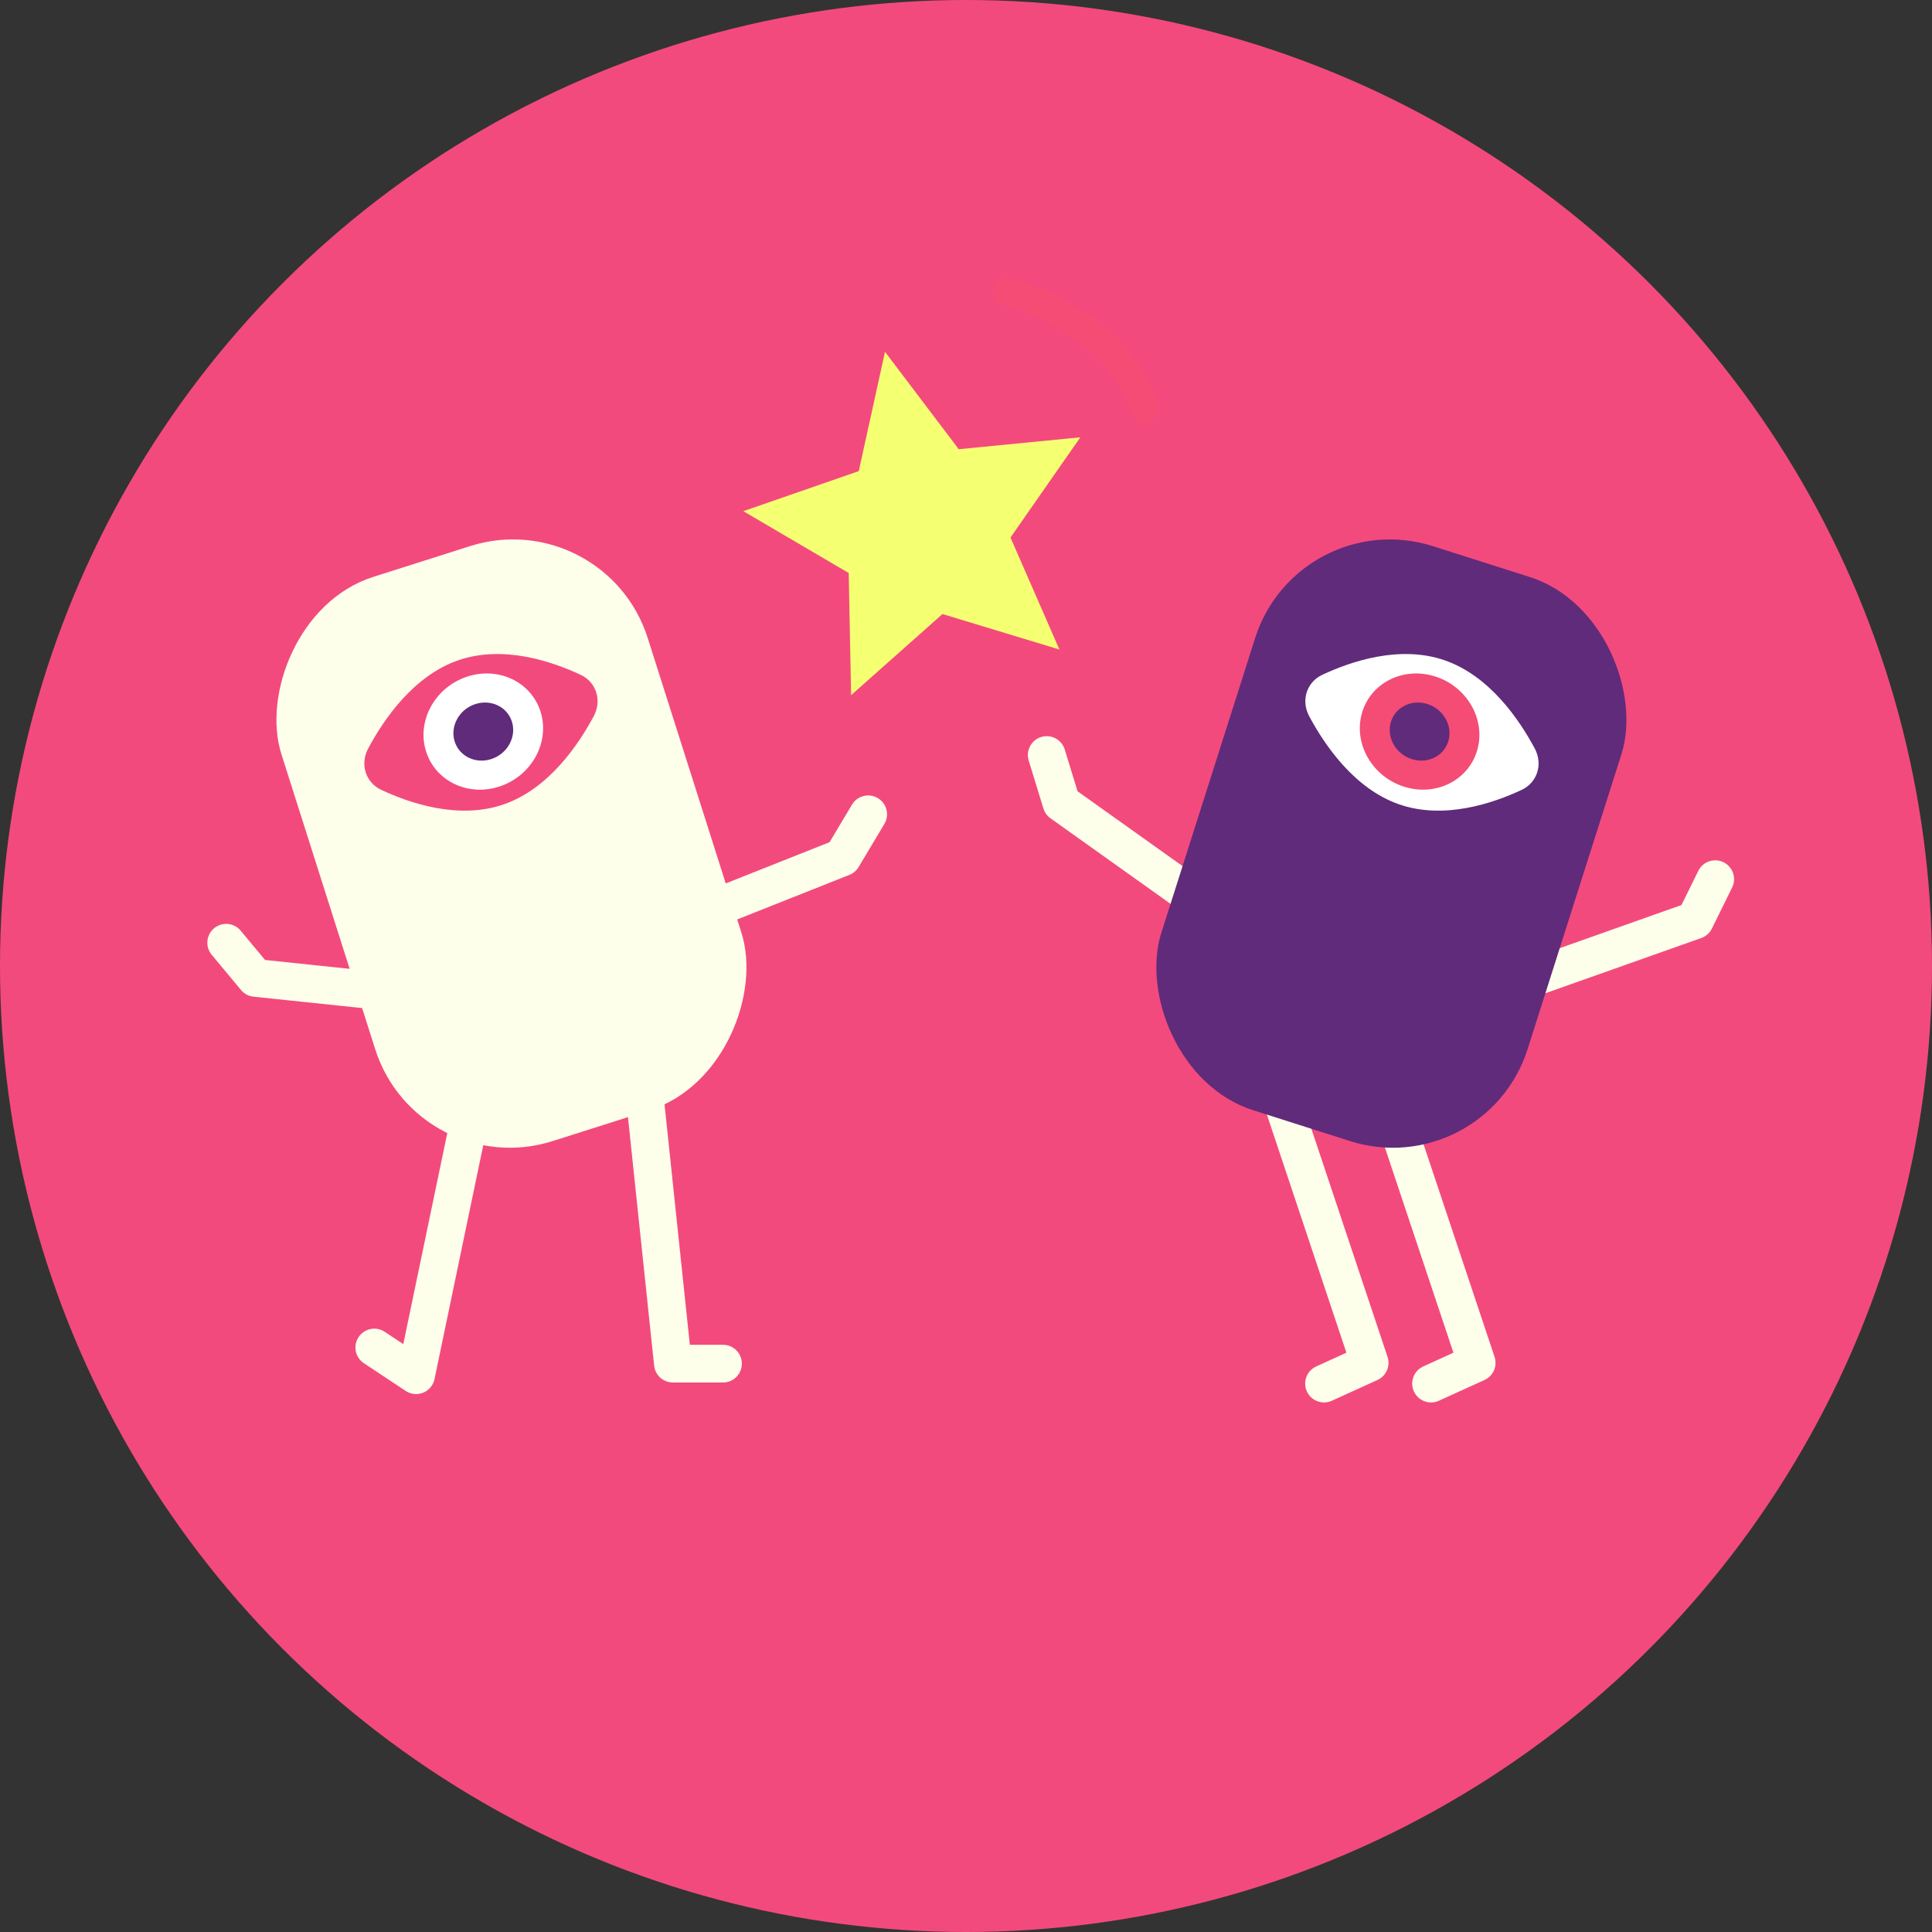 <?xml version="1.0" encoding="UTF-8"?> <svg xmlns="http://www.w3.org/2000/svg" width="205" height="205" viewBox="0 0 205 205" fill="none"><rect x="0" y="0" width="205" height="205" fill="#333333" stroke="none"/> <circle cx="102.5" cy="102.5" r="102.5" fill="#F34A7D"></circle> <path d="M55.408 104.47L89.391 90.971L92.121 86.404" stroke="#FDFFEA" stroke-width="4" stroke-linecap="round" stroke-linejoin="round"></path> <path d="M67.527 107.936L71.397 144.693H76.717" stroke="#FDFFEA" stroke-width="4" stroke-linecap="round" stroke-linejoin="round"></path> <path d="M56.749 106.877L27.108 103.765L24 100.03" stroke="#FDFFEA" stroke-width="4" stroke-linecap="round" stroke-linejoin="round"></path> <rect width="40.776" height="62.817" rx="15" transform="matrix(-0.953 0.303 0.303 0.953 64.181 53.399)" fill="#FDFFEA"></rect> <path d="M39.058 79.437C40.697 76.362 43.857 71.716 48.613 70.066C53.369 68.416 58.555 70.167 61.624 71.609C63.27 72.383 63.886 74.328 63.008 75.977C61.369 79.052 58.209 83.698 53.453 85.348C48.697 86.998 43.51 85.246 40.441 83.805C38.795 83.031 38.179 81.086 39.058 79.437Z" fill="#F34A7D"></path> <path d="M45.21 79.737C44.2 76.54 46.1 73.002 49.454 71.835C52.808 70.669 56.346 72.315 57.356 75.513C58.366 78.711 56.466 82.249 53.112 83.415C49.758 84.582 46.22 82.935 45.21 79.737Z" fill="white"></path> <path d="M48.245 78.682C47.74 77.083 48.69 75.314 50.367 74.731C52.044 74.148 53.813 74.971 54.318 76.57C54.823 78.169 53.873 79.938 52.196 80.521C50.519 81.104 48.75 80.281 48.245 78.682Z" fill="#602B7A"></path> <path d="M49.954 118.065L44.148 145.919L39.714 142.98" stroke="#FDFFEA" stroke-width="4" stroke-linecap="round" stroke-linejoin="round"></path> <path d="M142.405 106.417L112.625 85.198L111.064 80.112" stroke="#FDFFEA" stroke-width="4" stroke-linecap="round" stroke-linejoin="round"></path> <path d="M133.624 109.548L145.331 144.606L140.489 146.81" stroke="#FDFFEA" stroke-width="4" stroke-linecap="round" stroke-linejoin="round"></path> <path d="M144.98 109.548L156.687 144.606L151.845 146.81" stroke="#FDFFEA" stroke-width="4" stroke-linecap="round" stroke-linejoin="round"></path> <path d="M151.758 107.598L179.85 97.645L181.999 93.286" stroke="#FDFFEA" stroke-width="4" stroke-linecap="round" stroke-linejoin="round"></path> <rect x="137.733" y="53.399" width="40.776" height="62.817" rx="15" transform="rotate(17.654 137.733 53.399)" fill="#602B7A"></rect> <path d="M162.856 79.437C161.217 76.362 158.057 71.716 153.301 70.066C148.545 68.416 143.359 70.167 140.29 71.609C138.644 72.383 138.028 74.328 138.907 75.977C140.545 79.052 143.705 83.698 148.461 85.348C153.217 86.998 158.404 85.246 161.473 83.805C163.119 83.031 163.735 81.086 162.856 79.437Z" fill="white"></path> <path d="M156.704 79.737C157.715 76.54 155.814 73.002 152.46 71.835C149.106 70.669 145.568 72.315 144.558 75.513C143.548 78.711 145.448 82.249 148.802 83.415C152.156 84.582 155.694 82.935 156.704 79.737Z" fill="#F44C75"></path> <path d="M153.669 78.682C154.174 77.083 153.224 75.314 151.547 74.731C149.87 74.148 148.101 74.971 147.596 76.57C147.091 78.168 148.041 79.937 149.718 80.521C151.395 81.104 153.164 80.281 153.669 78.682Z" fill="#602B7A"></path> <path d="M106.893 31C111.143 32.139 119.157 35.831 121.461 43.421" stroke="#F44C75" stroke-width="3" stroke-linecap="round" stroke-linejoin="round"></path> <path d="M93.905 37.328L101.73 47.666L114.634 46.4L107.22 57.037L112.411 68.918L100.004 65.154L90.309 73.763L90.054 60.8L78.871 54.239L91.121 49.991L93.905 37.328Z" fill="#F4FF72"></path> </svg> 